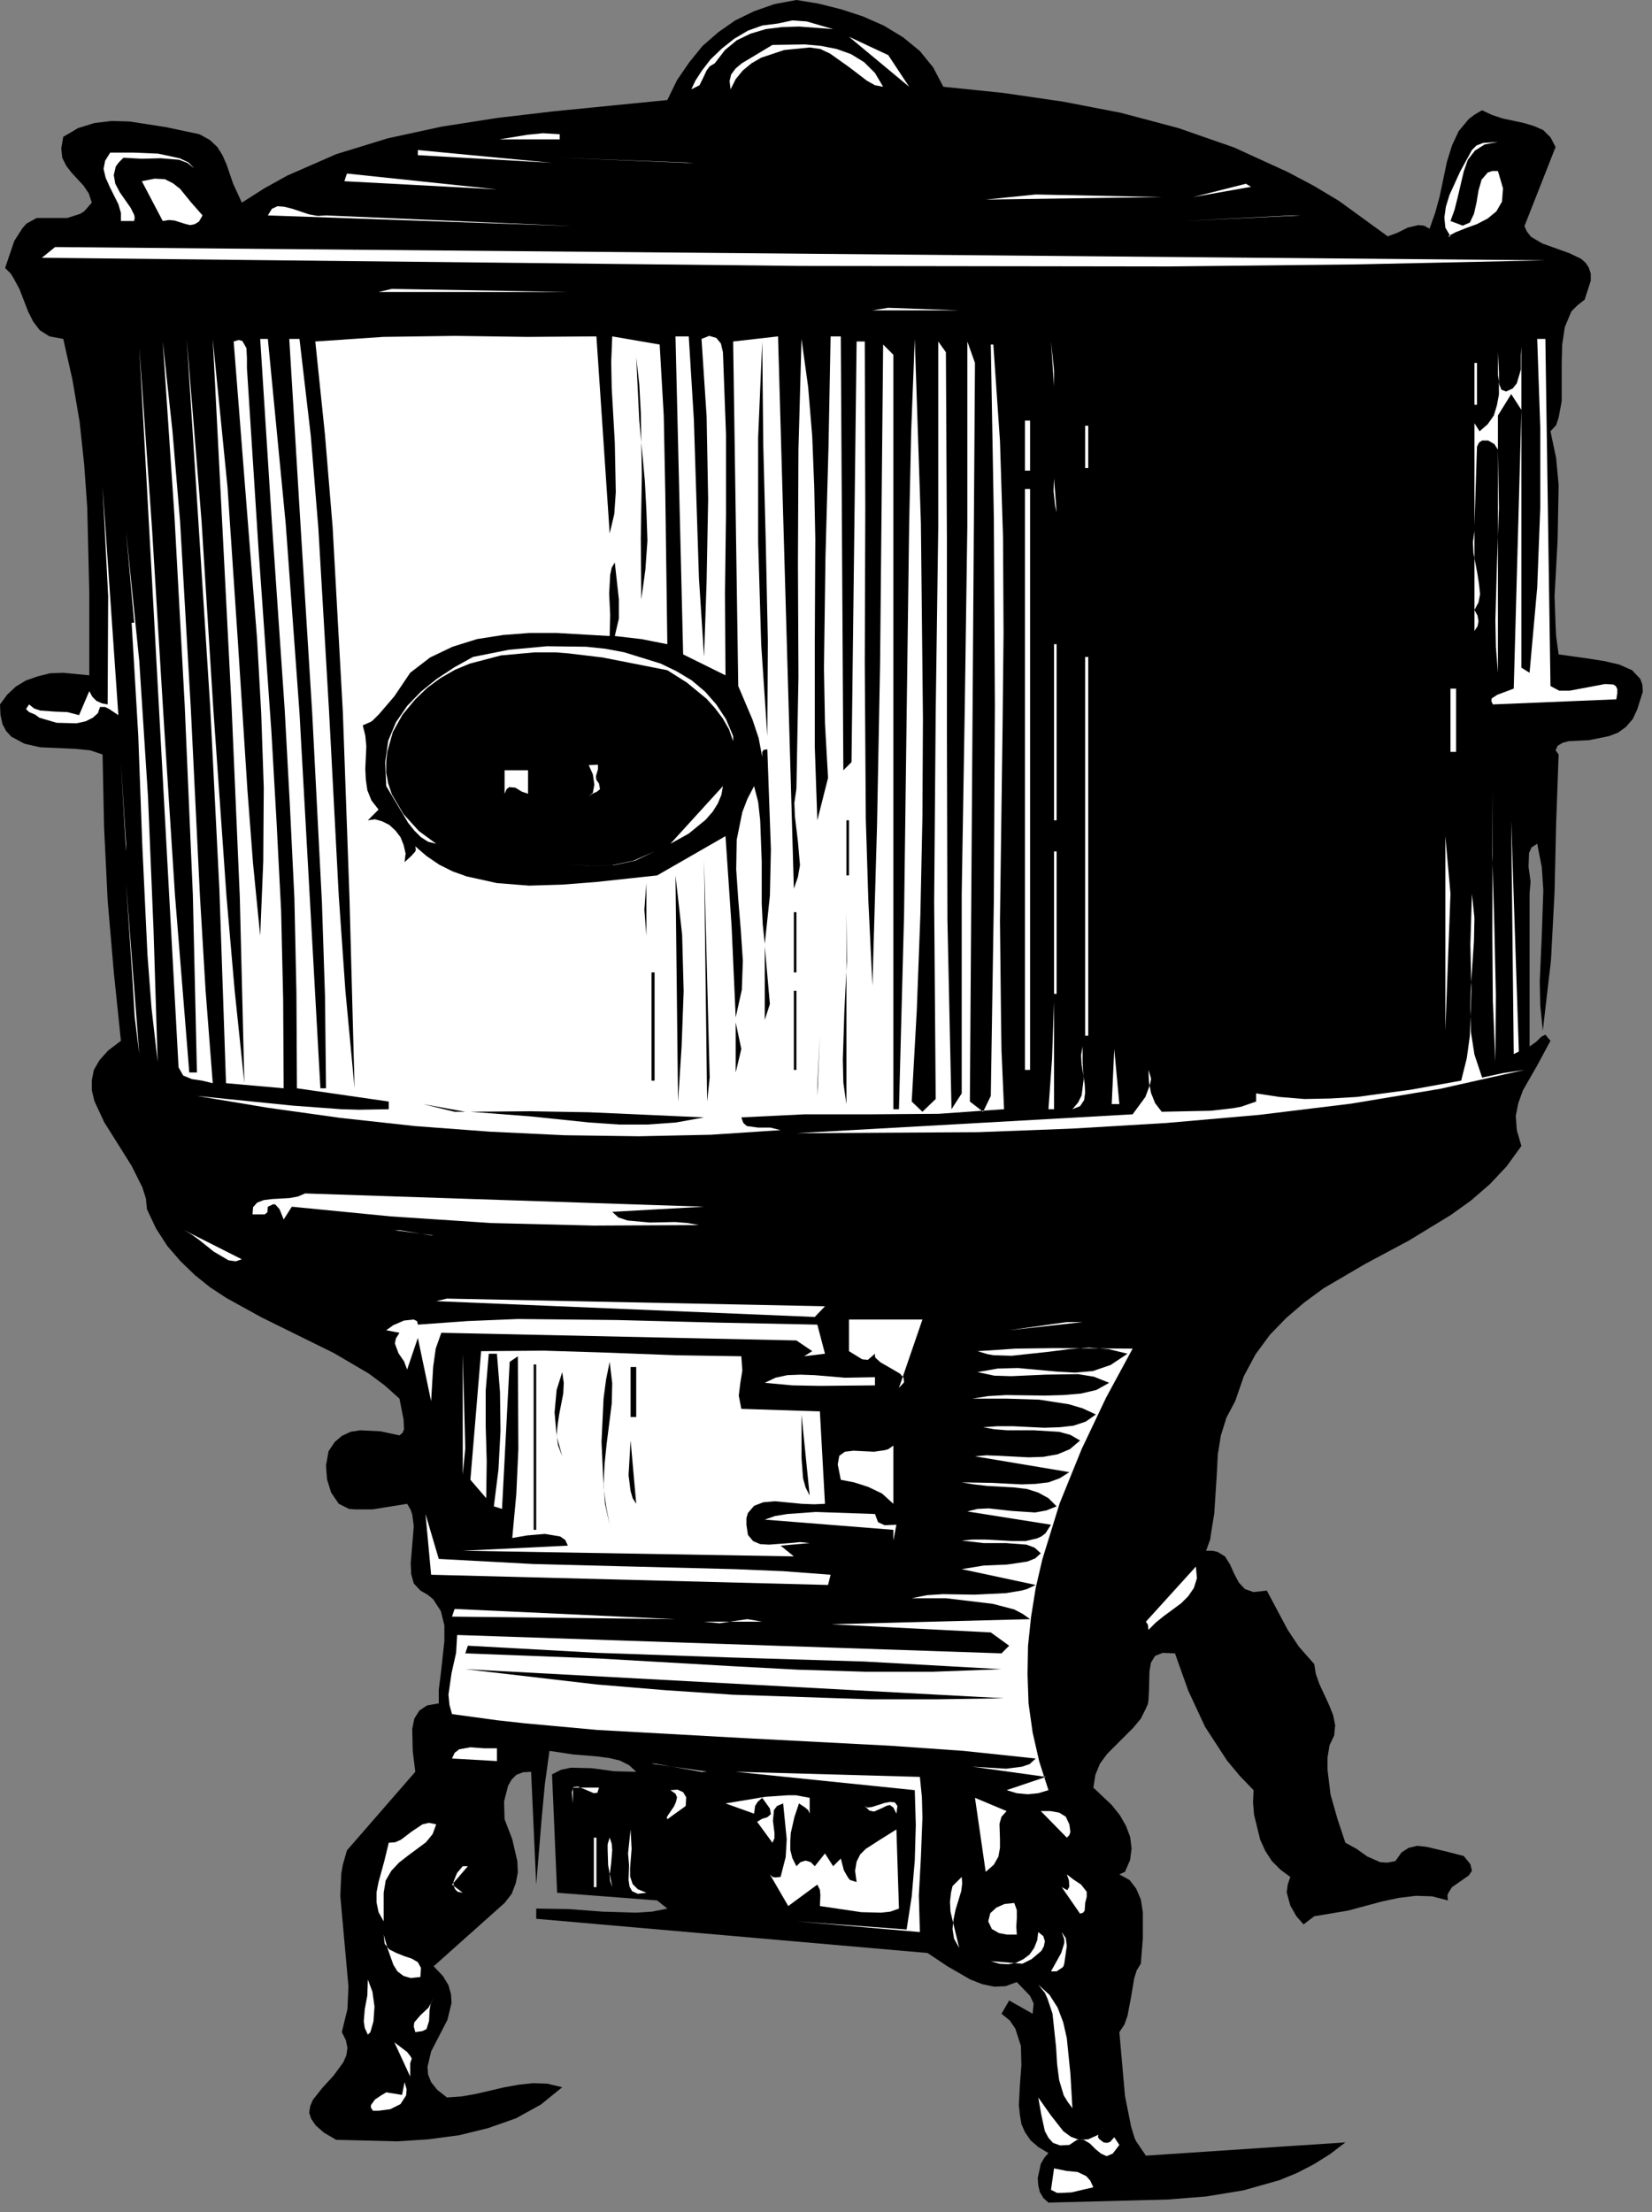 <?xml version="1.0" encoding="UTF-8" standalone="no"?>
<svg
   xmlns:dc="http://purl.org/dc/elements/1.1/"
   xmlns:cc="http://creativecommons.org/ns#"
   xmlns:rdf="http://www.w3.org/1999/02/22-rdf-syntax-ns#"
   xmlns:svg="http://www.w3.org/2000/svg"
   xmlns="http://www.w3.org/2000/svg"
   xmlns:sodipodi="http://sodipodi.sourceforge.net/DTD/sodipodi-0.dtd"
   xmlns:inkscape="http://www.inkscape.org/namespaces/inkscape"
   version="1.0"
   width="57.097mm"
   height="76.429mm"
   id="svg284"
   sodipodi:docname="CC002720.WMF">
  <rect width="100%" height="100%" fill="#808080" stroke="none"/>
  <sodipodi:namedview
     pagecolor="#ffffff"
     bordercolor="#666666"
     borderopacity="1"
     objecttolerance="10"
     gridtolerance="10"
     guidetolerance="10"
     inkscape:pageopacity="0"
     inkscape:pageshadow="2"
     inkscape:window-width="640"
     inkscape:window-height="480"
     id="namedview286" />
  <defs
     id="defs6">
    <clipPath
       clipPathUnits="userSpaceOnUse"
       id="clipWmfPath1">
      <path
         d="M 0,0 L 215.667,0 L 215.667,288.733 L 0,288.733 z"
         id="path2" />
    </clipPath>
    <pattern
       id="WMFhbasepattern"
       patternUnits="userSpaceOnUse"
       width="6"
       height="6"
       x="0"
       y="0" />
  </defs>
  <path
     style="fill:#000000;fill-rule:nonzero;fill-opacity:1;stroke:none;"
     clip-path="url(#clipWmfPath1)"
     d="  M 123.229,11.331   L 131.026,12.131   L 138.824,13.264   L 146.421,14.73   L 153.952,16.729   L 161.217,19.262   L 168.215,22.461   L 171.614,24.261   L 174.946,26.261   L 181.277,30.86   L 182.544,30.393   L 183.877,29.726   L 185.276,29.393   L 186.009,29.46   L 186.742,29.86   L 187.475,27.794   L 188.075,25.594   L 189.008,21.128   L 189.675,18.996   L 190.541,17.129   L 191.874,15.53   L 192.674,14.93   L 193.607,14.397   L 194.873,14.997   L 196.273,15.463   L 199.072,16.063   L 200.405,16.463   L 201.604,16.996   L 202.537,17.929   L 203.204,19.196   L 199.138,29.527   L 199.472,30.26   L 200.005,30.926   L 201.471,31.793   L 205.003,33.059   L 206.536,33.792   L 207.136,34.325   L 207.536,34.925   L 207.802,35.725   L 207.802,36.658   L 207.003,39.124   L 206.07,39.857   L 205.27,40.657   L 204.404,42.723   L 204.07,44.99   L 204.004,47.456   L 204.004,52.388   L 203.604,54.521   L 203.337,55.321   L 203.271,55.521   L 202.537,56.32   L 203.271,59.786   L 203.604,63.319   L 203.47,70.517   L 203.071,77.849   L 203.204,81.648   L 203.271,83.047   L 203.604,85.447   L 207.403,85.98   L 209.535,86.313   L 211.535,86.78   L 213.201,87.513   L 214.267,88.646   L 214.534,89.379   L 214.6,90.312   L 213.867,92.645   L 213.267,93.912   L 212.401,94.911   L 211.401,95.645   L 210.202,96.111   L 207.603,96.644   L 204.937,96.778   L 204.137,96.978   L 203.47,97.378   L 203.204,97.977   L 203.604,98.511   L 203.271,107.708   L 203.071,116.506   L 202.604,125.371   L 201.538,134.569   L 201.204,131.303   L 201.138,128.17   L 201.404,122.105   L 201.604,116.24   L 201.404,113.241   L 200.805,110.175   L 200.072,110.641   L 199.738,111.374   L 199.672,113.174   L 199.938,115.107   L 199.805,116.706   L 199.805,136.635   L 200.671,136.035   L 201.338,135.369   L 201.871,135.102   L 202.537,135.902   L 200.738,139.235   L 198.939,142.367   L 198.339,144.033   L 198.005,145.7   L 198.139,147.566   L 198.739,149.632   L 196.806,152.298   L 194.607,154.631   L 192.141,156.764   L 189.541,158.63   L 184.076,161.963   L 178.345,165.029   L 172.88,168.228   L 170.347,170.094   L 168.015,172.094   L 165.882,174.293   L 164.016,176.826   L 162.483,179.692   L 161.35,182.958   L 160.217,185.091   L 159.484,187.423   L 159.084,189.889   L 158.951,192.489   L 158.618,197.621   L 158.218,200.087   L 158.084,201.02   L 157.551,202.487   L 158.351,202.487   L 159.018,202.62   L 160.017,203.22   L 160.684,204.286   L 161.217,205.486   L 161.817,206.619   L 162.616,207.485   L 163.749,207.885   L 165.482,207.685   L 168.215,212.818   L 169.681,215.017   L 171.68,217.283   L 171.88,218.55   L 172.347,219.883   L 173.613,222.615   L 174.146,223.948   L 174.413,225.281   L 174.279,226.614   L 173.68,227.881   L 173.413,229.48   L 173.413,231.08   L 173.813,234.346   L 174.746,237.612   L 175.746,240.611   L 177.212,241.411   L 178.611,242.411   L 180.278,243.144   L 181.211,243.211   L 182.277,243.011   L 183.077,241.877   L 184.01,241.278   L 185.143,241.011   L 186.342,241.144   L 188.875,241.744   L 191.208,242.344   L 192.074,243.41   L 192.274,244.277   L 191.874,244.877   L 191.208,245.343   L 189.675,246.41   L 189.208,247.143   L 189.075,247.476   L 189.142,248.143   L 187.076,247.61   L 184.943,247.543   L 182.744,247.809   L 180.544,248.276   L 176.079,249.476   L 171.68,250.209   L 170.281,251.275   L 169.348,250.209   L 168.548,248.809   L 168.081,247.076   L 168.215,246.077   L 168.548,245.077   L 167.282,244.144   L 166.149,243.011   L 165.282,241.678   L 164.616,240.211   L 163.816,236.945   L 163.683,235.346   L 163.749,233.746   L 161.95,231.88   L 160.284,229.88   L 157.418,225.481   L 155.219,220.749   L 153.486,215.883   L 151.886,215.817   L 150.887,216.217   L 150.354,217.083   L 150.154,218.216   L 150.087,220.816   L 150.02,222.015   L 149.954,222.482   L 149.687,223.082   L 149.021,224.415   L 148.021,225.615   L 145.755,227.881   L 144.622,229.014   L 143.689,230.28   L 143.089,231.746   L 142.823,233.413   L 145.222,235.679   L 146.288,237.012   L 147.088,238.412   L 147.621,239.811   L 147.821,241.344   L 147.621,242.877   L 146.955,244.41   L 146.221,244.744   L 147.554,245.477   L 148.421,246.61   L 149.021,248.009   L 149.287,249.676   L 149.287,253.142   L 149.021,256.407   L 148.487,257.274   L 148.154,258.34   L 147.754,260.74   L 147.288,263.206   L 146.888,264.339   L 146.221,265.339   L 146.955,273.67   L 147.754,277.669   L 148.221,279.202   L 148.421,279.602   L 149.687,281.468   L 175.746,279.735   L 173.746,281.268   L 171.614,282.601   L 169.414,283.735   L 167.148,284.668   L 162.416,286.001   L 157.551,286.8   L 152.486,287.2   L 147.288,287.334   L 136.958,287.6   L 136.291,287   L 135.825,286.201   L 135.625,285.334   L 135.558,284.401   L 135.958,282.535   L 136.425,281.735   L 136.958,281.135   L 135.625,280.335   L 134.625,279.469   L 133.892,278.402   L 133.425,277.336   L 133.226,276.136   L 133.092,274.87   L 133.226,272.27   L 133.425,269.671   L 133.359,267.138   L 132.626,264.872   L 131.893,263.806   L 130.826,262.939   L 131.826,261.206   L 134.892,262.939   L 135.025,261.606   L 134.558,260.607   L 132.826,258.807   L 131.359,259.34   L 129.893,259.407   L 128.294,259.074   L 126.761,258.474   L 123.762,256.741   L 121.163,255.008   L 70.045,250.542   L 70.045,249.209   L 74.31,249.276   L 78.709,249.609   L 83.108,249.742   L 85.174,249.609   L 87.173,249.209   L 85.84,248.143   L 72.778,247.143   L 72.111,231.68   L 73.311,231.08   L 74.577,230.813   L 77.309,230.88   L 80.242,231.28   L 83.108,231.347   L 82.175,230.48   L 80.975,229.88   L 79.575,229.547   L 78.043,229.347   L 74.844,229.08   L 71.778,228.614   L 71.178,232.946   L 70.778,237.212   L 70.045,246.077   L 69.379,231.347   L 68.312,231.413   L 67.446,231.746   L 66.846,232.346   L 66.379,233.146   L 65.846,235.212   L 65.913,237.545   L 66.913,240.145   L 67.579,243.011   L 67.646,244.477   L 67.379,245.877   L 66.846,247.276   L 65.913,248.476   L 56.649,256.741   L 57.849,258.007   L 58.582,259.207   L 58.915,260.407   L 58.982,261.54   L 58.449,263.739   L 57.382,265.805   L 56.316,267.872   L 55.849,269.871   L 55.916,270.871   L 56.316,271.871   L 57.116,272.87   L 58.382,273.87   L 60.315,273.737   L 62.181,273.404   L 65.913,272.537   L 67.779,272.204   L 69.645,272.004   L 71.511,272.071   L 73.444,272.537   L 70.645,274.803   L 67.379,276.603   L 63.78,277.869   L 59.981,278.802   L 55.983,279.336   L 51.917,279.602   L 43.92,279.402   L 42.32,278.469   L 41.254,277.536   L 40.654,276.669   L 40.388,275.87   L 40.521,275.003   L 40.854,274.203   L 42.12,272.604   L 43.587,271.004   L 44.853,269.271   L 45.253,268.338   L 45.386,267.405   L 45.186,266.405   L 44.653,265.339   L 45.386,262.339   L 45.519,259.407   L 44.986,253.475   L 44.453,247.543   L 44.586,244.61   L 44.786,243.477   L 45.319,241.611   L 54.25,231.347   L 53.917,228.681   L 53.85,225.748   L 54.117,224.415   L 54.783,223.348   L 55.783,222.682   L 57.316,222.415   L 57.316,220.616   L 57.582,218.55   L 58.049,214.284   L 58.049,212.218   L 57.582,210.351   L 56.583,208.818   L 55.849,208.219   L 54.916,207.685   L 54.05,206.752   L 53.717,205.553   L 53.65,204.086   L 53.783,202.553   L 54.05,199.287   L 53.85,197.754   L 53.65,197.154   L 53.184,196.355   L 48.652,197.088   L 46.386,197.088   L 45.586,197.021   L 44.253,196.355   L 43.253,194.888   L 42.72,193.155   L 42.587,191.356   L 42.92,189.49   L 43.72,188.29   L 44.653,187.49   L 45.786,186.957   L 47.052,186.757   L 49.718,186.89   L 52.184,187.423   L 52.584,187.09   L 52.784,186.624   L 52.717,185.357   L 52.184,182.625   L 50.251,180.892   L 48.185,179.359   L 43.653,176.693   L 34.189,172.027   L 29.591,169.494   L 27.458,168.095   L 25.459,166.495   L 23.593,164.695   L 21.86,162.696   L 20.394,160.43   L 19.194,157.897   L 19.061,156.497   L 18.594,155.031   L 17.195,152.232   L 13.596,146.5   L 12.33,143.767   L 11.996,142.367   L 11.996,141.034   L 12.263,139.701   L 12.996,138.435   L 14.129,137.168   L 15.795,135.902   L 14.862,126.904   L 14.062,117.573   L 13.596,108.042   L 13.396,98.511   L 11.796,97.977   L 9.797,97.777   L 5.265,97.577   L 3.199,97.111   L 1.466,96.178   L 0.8,95.445   L 0.333,94.578   L 0.067,93.378   L 0,91.979   L 0.933,90.712   L 2.066,89.646   L 3.399,88.846   L 4.932,88.313   L 6.531,87.913   L 8.264,87.846   L 11.663,88.18   L 11.663,77.382   L 11.396,66.251   L 10.997,60.653   L 10.397,55.054   L 9.464,49.589   L 8.264,44.256   L 6.465,43.923   L 5.198,43.123   L 4.332,41.99   L 3.666,40.657   L 2.533,37.725   L 1.733,36.258   L 1.4,35.725   L 0.666,34.992   L 1.866,31.459   L 2.932,29.793   L 3.466,29.193   L 4.799,28.46   L 8.797,28.46   L 10.463,27.927   L 10.997,27.594   L 11.996,26.461   L 11.596,25.261   L 10.93,24.261   L 9.33,22.528   L 8.664,21.662   L 8.131,20.595   L 7.998,19.396   L 8.264,17.863   L 10.197,16.729   L 12.33,16.063   L 14.595,15.796   L 16.928,15.863   L 21.66,16.596   L 26.059,17.529   L 27.392,18.262   L 28.391,19.196   L 29.058,20.262   L 29.591,21.462   L 30.457,23.994   L 31.59,26.461   L 34.523,24.594   L 37.522,22.928   L 43.92,20.129   L 50.651,18.062   L 57.715,16.53   L 64.98,15.396   L 72.378,14.53   L 87.173,13.064   L 88.439,10.464   L 90.039,8.131   L 91.772,5.999   L 93.838,4.199   L 96.037,2.666   L 98.503,1.466   L 101.169,0.533   L 104.035,0   L 106.9,0.467   L 109.833,1.2   L 112.699,2.133   L 115.431,3.333   L 117.964,4.866   L 120.163,6.665   L 121.896,8.798   L 123.229,11.331  z "
     id="path8" />
  <path
     style="fill:#ffffff;fill-rule:nonzero;fill-opacity:1;stroke:none;"
     clip-path="url(#clipWmfPath1)"
     d="  M 108.833,3.799   L 104.368,3.466   L 102.168,3.533   L 100.036,3.799   L 98.036,4.399   L 96.237,5.265   L 94.704,6.532   L 93.371,8.265   L 92.705,8.665   L 92.305,9.198   L 91.838,10.198   L 91.372,11.131   L 90.305,11.664   L 90.839,10.531   L 91.705,9.198   L 92.838,7.732   L 94.304,6.332   L 95.904,5.065   L 97.703,3.999   L 99.569,3.333   L 101.635,3.066   L 103.501,2.666   L 105.367,2.799   L 108.833,3.799  z "
     id="path10" />
  <path
     style="fill:#ffffff;fill-rule:nonzero;fill-opacity:1;stroke:none;"
     clip-path="url(#clipWmfPath1)"
     d="  M 118.763,11.331   L 110.899,4.799   L 116.031,7.198   L 118.763,11.331  z "
     id="path12" />
  <path
     style="fill:#ffffff;fill-rule:nonzero;fill-opacity:1;stroke:none;"
     clip-path="url(#clipWmfPath1)"
     d="  M 115.364,11.331   L 114.298,11.131   L 113.232,10.531   L 110.966,8.798   L 108.433,6.998   L 107.167,6.399   L 105.767,6.199   L 102.435,6.532   L 99.436,7.532   L 98.17,8.265   L 97.037,9.198   L 96.104,10.331   L 95.437,11.664   L 95.304,10.598   L 95.504,9.731   L 96.104,8.931   L 96.903,8.265   L 98.903,7.065   L 100.902,5.865   L 105.168,5.799   L 107.3,5.999   L 109.3,6.399   L 111.166,7.065   L 112.898,8.131   L 114.298,9.531   L 115.364,11.331  z "
     id="path14" />
  <path
     style="fill:#ffffff;fill-rule:nonzero;fill-opacity:1;stroke:none;"
     clip-path="url(#clipWmfPath1)"
     d="  M 73.111,18.196   L 65.247,18.196   L 68.912,17.596   L 70.911,17.396   L 73.111,17.529   L 73.111,18.196  z "
     id="path16" />
  <path
     style="fill:#ffffff;fill-rule:nonzero;fill-opacity:1;stroke:none;"
     clip-path="url(#clipWmfPath1)"
     d="  M 77.576,18.529   L 83.108,18.529   L 77.576,18.529  z "
     id="path18" />
  <path
     style="fill:#ffffff;fill-rule:nonzero;fill-opacity:1;stroke:none;"
     clip-path="url(#clipWmfPath1)"
     d="  M 83.774,18.529   L 103.701,19.196   L 83.774,18.529  z "
     id="path20" />
  <path
     style="fill:#ffffff;fill-rule:nonzero;fill-opacity:1;stroke:none;"
     clip-path="url(#clipWmfPath1)"
     d="  M 195.673,18.529   L 193.94,18.862   L 192.674,19.662   L 191.741,20.862   L 191.208,22.395   L 190.408,25.794   L 190.008,27.394   L 189.475,28.86   L 191.074,29.46   L 192.007,29.06   L 192.541,27.927   L 192.874,26.461   L 193.14,24.861   L 193.54,23.461   L 194.34,22.528   L 194.94,22.328   L 195.673,22.328   L 196.339,24.594   L 196.206,26.327   L 195.473,27.594   L 194.34,28.527   L 192.94,29.26   L 191.474,29.793   L 190.141,30.326   L 189.142,30.86   L 189.475,30.86   L 188.808,29.726   L 188.675,28.393   L 188.875,26.994   L 189.341,25.461   L 190.741,22.395   L 192.274,19.595   L 192.874,18.996   L 193.74,18.662   L 195.673,18.529  z "
     id="path22" />
  <path
     style="fill:#ffffff;fill-rule:nonzero;fill-opacity:1;stroke:none;"
     clip-path="url(#clipWmfPath1)"
     d="  M 106.101,19.196   L 112.632,19.196   L 106.101,19.196  z "
     id="path24" />
  <path
     style="fill:#ffffff;fill-rule:nonzero;fill-opacity:1;stroke:none;"
     clip-path="url(#clipWmfPath1)"
     d="  M 54.583,20.262   L 54.583,19.595   L 72.111,21.262   L 54.583,20.262  z "
     id="path26" />
  <path
     style="fill:#ffffff;fill-rule:nonzero;fill-opacity:1;stroke:none;"
     clip-path="url(#clipWmfPath1)"
     d="  M 25.392,21.995   L 24.459,21.262   L 23.393,20.862   L 20.994,20.662   L 18.528,20.729   L 16.128,20.595   L 15.529,21.195   L 15.129,21.728   L 14.862,22.861   L 15.062,23.994   L 15.662,25.128   L 17.061,27.127   L 17.528,28.06   L 17.595,28.393   L 17.528,28.86   L 15.795,28.86   L 15.795,27.794   L 15.462,26.661   L 14.329,24.394   L 13.796,23.195   L 13.529,22.062   L 13.729,20.995   L 14.396,19.929   L 17.461,19.929   L 20.66,20.062   L 23.459,20.662   L 24.592,21.195   L 25.392,21.995  z "
     id="path28" />
  <path
     style="fill:#ffffff;fill-rule:nonzero;fill-opacity:1;stroke:none;"
     clip-path="url(#clipWmfPath1)"
     d="  M 90.639,21.262   L 73.111,20.595   L 89.572,21.262   L 90.639,21.262  z "
     id="path30" />
  <path
     style="fill:#ffffff;fill-rule:nonzero;fill-opacity:1;stroke:none;"
     clip-path="url(#clipWmfPath1)"
     d="  M 92.371,21.262   L 124.961,21.595   L 92.371,21.262  z "
     id="path32" />
  <path
     style="fill:#ffffff;fill-rule:nonzero;fill-opacity:1;stroke:none;"
     clip-path="url(#clipWmfPath1)"
     d="  M 134.892,21.595   L 140.09,21.595   L 134.892,21.595  z "
     id="path34" />
  <path
     style="fill:#ffffff;fill-rule:nonzero;fill-opacity:1;stroke:none;"
     clip-path="url(#clipWmfPath1)"
     d="  M 145.222,21.595   L 150.354,21.595   L 145.222,21.595  z "
     id="path36" />
  <path
     style="fill:#ffffff;fill-rule:nonzero;fill-opacity:1;stroke:none;"
     clip-path="url(#clipWmfPath1)"
     d="  M 44.986,23.661   L 45.319,22.661   L 64.913,24.728   L 44.986,23.661  z "
     id="path38" />
  <path
     style="fill:#ffffff;fill-rule:nonzero;fill-opacity:1;stroke:none;"
     clip-path="url(#clipWmfPath1)"
     d="  M 26.458,28.127   L 25.992,28.927   L 25.459,29.26   L 24.859,29.393   L 24.259,29.26   L 22.793,28.793   L 22.06,28.727   L 21.26,28.86   L 18.528,23.661   L 20.194,23.328   L 21.527,23.395   L 22.593,23.928   L 23.526,24.661   L 24.992,26.461   L 26.458,28.127  z "
     id="path40" />
  <path
     style="fill:#ffffff;fill-rule:nonzero;fill-opacity:1;stroke:none;"
     clip-path="url(#clipWmfPath1)"
     d="  M 155.885,25.727   L 162.75,23.994   L 163.416,24.394   L 155.885,25.727  z "
     id="path42" />
  <path
     style="fill:#ffffff;fill-rule:nonzero;fill-opacity:1;stroke:none;"
     clip-path="url(#clipWmfPath1)"
     d="  M 65.58,24.728   L 123.229,26.061   L 65.58,24.728  z "
     id="path44" />
  <path
     style="fill:#ffffff;fill-rule:nonzero;fill-opacity:1;stroke:none;"
     clip-path="url(#clipWmfPath1)"
     d="  M 128.76,26.061   L 135.292,25.394   L 151.753,25.727   L 128.76,26.061  z "
     id="path46" />
  <path
     style="fill:#ffffff;fill-rule:nonzero;fill-opacity:1;stroke:none;"
     clip-path="url(#clipWmfPath1)"
     d="  M 74.844,29.527   L 34.989,28.127   L 35.522,27.26   L 36.255,26.927   L 37.122,26.994   L 38.188,27.26   L 40.388,27.994   L 41.521,28.193   L 42.587,28.127   L 74.844,29.527  z "
     id="path48" />
  <path
     style="fill:#ffffff;fill-rule:nonzero;fill-opacity:1;stroke:none;"
     clip-path="url(#clipWmfPath1)"
     d="  M 154.486,28.86   L 168.881,28.127   L 169.947,28.127   L 154.486,28.86  z "
     id="path50" />
  <path
     style="fill:#ffffff;fill-rule:nonzero;fill-opacity:1;stroke:none;"
     clip-path="url(#clipWmfPath1)"
     d="  M 75.51,29.527   L 99.569,29.86   L 75.51,29.527  z "
     id="path52" />
  <path
     style="fill:#ffffff;fill-rule:nonzero;fill-opacity:1;stroke:none;"
     clip-path="url(#clipWmfPath1)"
     d="  M 114.298,29.527   L 144.889,29.527   L 114.298,29.527  z "
     id="path54" />
  <path
     style="fill:#ffffff;fill-rule:nonzero;fill-opacity:1;stroke:none;"
     clip-path="url(#clipWmfPath1)"
     d="  M 201.871,33.992   L 177.145,34.525   L 152.753,34.792   L 104.501,34.725   L 5.465,33.659   L 7.198,32.259   L 201.871,33.992  z "
     id="path56" />
  <path
     style="fill:#ffffff;fill-rule:nonzero;fill-opacity:1;stroke:none;"
     clip-path="url(#clipWmfPath1)"
     d="  M 49.451,38.125   L 51.184,37.725   L 74.177,38.125   L 49.451,38.125  z "
     id="path58" />
  <path
     style="fill:#ffffff;fill-rule:nonzero;fill-opacity:1;stroke:none;"
     clip-path="url(#clipWmfPath1)"
     d="  M 100.902,38.458   L 106.434,38.458   L 100.902,38.458  z "
     id="path60" />
  <path
     style="fill:#ffffff;fill-rule:nonzero;fill-opacity:1;stroke:none;"
     clip-path="url(#clipWmfPath1)"
     d="  M 116.031,38.458   L 136.958,38.458   L 116.031,38.458  z "
     id="path62" />
  <path
     style="fill:#ffffff;fill-rule:nonzero;fill-opacity:1;stroke:none;"
     clip-path="url(#clipWmfPath1)"
     d="  M 113.965,40.524   L 116.031,40.191   L 125.295,40.524   L 113.965,40.524  z "
     id="path64" />
  <path
     style="fill:#ffffff;fill-rule:nonzero;fill-opacity:1;stroke:none;"
     clip-path="url(#clipWmfPath1)"
     d="  M 94.437,40.524   L 100.569,40.524   L 94.437,40.524  z "
     id="path66" />
  <path
     style="fill:#ffffff;fill-rule:nonzero;fill-opacity:1;stroke:none;"
     clip-path="url(#clipWmfPath1)"
     d="  M 79.642,69.651   L 80.242,67.118   L 80.442,64.252   L 80.309,57.72   L 79.909,50.722   L 79.842,47.256   L 79.975,43.923   L 86.173,44.99   L 86.707,54.321   L 86.906,64.385   L 87.173,84.114   L 83.774,83.447   L 80.309,83.047   L 80.842,80.781   L 80.842,78.249   L 80.309,73.45   L 79.909,74.116   L 79.709,75.049   L 79.575,77.515   L 79.709,80.315   L 79.642,83.047   L 72.711,82.648   L 69.179,82.648   L 65.713,82.914   L 62.314,83.447   L 59.115,84.447   L 56.183,85.847   L 53.583,87.846   L 51.517,90.912   L 49.518,93.245   L 48.718,94.045   L 48.452,94.245   L 47.385,94.711   L 47.719,96.044   L 47.852,97.444   L 47.719,100.377   L 47.785,101.777   L 47.985,103.176   L 48.518,104.509   L 49.451,105.709   L 48.052,107.109   L 48.985,106.975   L 49.918,107.242   L 50.851,107.708   L 51.651,108.442   L 52.317,109.308   L 52.717,110.308   L 52.984,111.441   L 52.85,112.574   L 53.783,111.708   L 54.25,111.174   L 54.317,110.974   L 54.25,110.508   L 55.716,111.774   L 57.382,112.907   L 59.115,113.774   L 60.981,114.44   L 64.913,115.307   L 69.112,115.64   L 73.444,115.507   L 77.776,115.173   L 85.84,114.307   L 94.771,109.175   L 95.57,120.972   L 96.104,132.836   L 96.903,129.237   L 97.037,125.438   L 96.77,121.439   L 96.437,117.44   L 96.17,113.507   L 96.237,109.641   L 96.97,106.042   L 97.636,104.309   L 98.503,102.643   L 99.036,104.709   L 99.303,107.109   L 99.503,112.441   L 99.503,117.973   L 99.636,120.705   L 99.902,123.238   L 100.569,116.973   L 100.702,110.908   L 100.236,97.844   L 99.769,97.911   L 99.569,98.177   L 99.569,98.844   L 99.103,96.378   L 98.303,93.978   L 96.437,89.579   L 95.77,44.59   L 101.635,43.923   L 103.701,116.04   L 104.234,114.507   L 104.501,112.974   L 104.234,109.908   L 103.835,106.575   L 103.768,104.842   L 104.035,102.976   L 104.301,88.38   L 104.234,73.516   L 104.301,58.72   L 104.701,44.256   L 105.567,50.522   L 106.101,56.987   L 106.367,63.652   L 106.5,70.384   L 106.434,83.981   L 106.434,97.511   L 106.767,107.109   L 108.167,101.577   L 107.767,94.445   L 107.633,87.247   L 107.833,72.65   L 108.233,58.12   L 108.5,43.923   L 109.833,43.923   L 110.166,100.577   L 111.232,99.51   L 111.899,44.59   L 112.965,44.59   L 113.032,66.185   L 112.965,86.58   L 113.098,106.909   L 113.432,117.573   L 113.965,128.704   L 114.565,107.842   L 114.964,86.713   L 115.364,44.99   L 116.697,46.323   L 116.697,144.833   L 117.43,144.833   L 118.097,119.506   L 118.43,93.778   L 118.763,68.451   L 119.03,56.187   L 119.496,44.256   L 120.296,68.318   L 120.563,93.778   L 120.496,106.642   L 120.23,119.372   L 119.763,131.836   L 119.097,143.833   L 120.496,145.166   L 122.229,143.5   L 122.029,117.706   L 122.229,93.045   L 122.562,68.851   L 122.562,44.59   L 123.562,45.989   L 123.695,70.717   L 123.695,95.445   L 123.762,120.106   L 124.295,144.833   L 125.628,142.767   L 125.628,116.706   L 126.028,92.379   L 126.361,68.717   L 126.361,44.59   L 127.361,47.389   L 126.694,143.833   L 128.427,145.166   L 129.427,143.1   L 129.827,117.506   L 129.96,92.112   L 129.827,67.718   L 129.427,44.99   L 129.76,44.99   L 130.626,57.587   L 131.026,70.184   L 131.093,82.781   L 130.96,95.311   L 130.626,120.239   L 130.76,132.569   L 130.826,137.168   L 131.159,144.833   L 122.629,145.433   L 113.831,145.5   L 105.101,145.5   L 96.837,145.9   L 97.103,146.633   L 97.57,147.033   L 99.036,147.233   L 100.636,147.233   L 101.968,147.566   L 92.838,148.166   L 83.441,148.366   L 73.777,148.232   L 63.98,147.766   L 54.183,147.033   L 44.453,145.966   L 34.923,144.633   L 25.725,143.1   L 38.255,144.367   L 44.586,144.833   L 46.919,144.9   L 50.784,144.833   L 50.784,143.833   L 38.788,142.101   L 38.721,129.637   L 38.455,117.24   L 37.855,104.909   L 37.189,92.645   L 35.522,68.318   L 33.989,44.256   L 34.989,44.256   L 37.322,68.384   L 39.121,93.045   L 41.854,142.101   L 42.587,142.101   L 42.454,130.037   L 42.054,117.839   L 40.787,93.178   L 39.255,68.518   L 37.788,44.256   L 39.121,44.256   L 40.587,56.787   L 41.587,68.984   L 42.987,92.912   L 44.253,116.973   L 45.119,129.37   L 46.319,142.101   L 45.653,117.24   L 44.786,92.979   L 43.453,68.851   L 42.454,56.787   L 41.187,44.59   L 50.051,43.99   L 59.448,43.857   L 68.845,43.99   L 77.909,43.923   L 79.642,69.651  z "
     id="path68" />
  <path
     style="fill:#ffffff;fill-rule:nonzero;fill-opacity:1;stroke:none;"
     clip-path="url(#clipWmfPath1)"
     d="  M 89.972,43.923   L 90.639,54.787   L 90.972,65.252   L 91.305,75.516   L 91.972,85.78   L 92.305,75.849   L 92.505,65.185   L 92.305,54.387   L 91.638,44.256   L 92.638,43.857   L 93.571,44.123   L 94.171,44.856   L 94.437,45.989   L 94.837,56.72   L 94.837,67.118   L 94.704,77.449   L 94.771,88.18   L 89.239,85.447   L 88.239,43.923   L 89.972,43.923  z "
     id="path70" />
  <path
     style="fill:#ffffff;fill-rule:nonzero;fill-opacity:1;stroke:none;"
     clip-path="url(#clipWmfPath1)"
     d="  M 31.923,141.434   L 31.324,117.106   L 30.257,92.379   L 27.791,44.256   L 29.724,63.652   L 31.057,83.514   L 32.323,103.176   L 33.056,112.774   L 33.989,122.172   L 34.389,112.507   L 34.456,102.843   L 34.123,93.178   L 33.59,83.514   L 32.057,64.119   L 30.524,44.59   L 31.19,44.39   L 31.657,44.523   L 32.19,45.456   L 32.257,46.789   L 32.257,48.056   L 33.79,71.983   L 35.456,95.578   L 36.122,107.242   L 36.722,118.906   L 36.989,130.503   L 37.055,142.101   L 29.524,141.434   L 28.658,116.107   L 27.458,92.312   L 24.392,44.256   L 26.325,67.984   L 27.858,92.445   L 29.591,117.106   L 30.657,129.37   L 31.923,141.434  z "
     id="path72" />
  <path
     style="fill:#ffffff;fill-rule:nonzero;fill-opacity:1;stroke:none;"
     clip-path="url(#clipWmfPath1)"
     d="  M 202.537,89.579   L 203.67,90.179   L 205.07,90.179   L 208.269,89.579   L 209.669,89.313   L 210.735,89.379   L 211.068,89.579   L 211.268,89.979   L 211.268,90.512   L 211.135,91.312   L 195.006,91.979   L 194.806,91.512   L 194.873,91.179   L 195.606,90.712   L 197.739,89.913   L 198.739,53.521   L 197.406,51.455   L 195.673,54.254   L 195.673,87.846   L 195.406,84.447   L 195.34,80.981   L 195.54,73.783   L 195.806,66.318   L 195.673,58.72   L 195.206,57.987   L 194.407,57.52   L 193.607,57.52   L 193.207,57.787   L 192.94,58.32   L 192.607,68.651   L 192.607,55.254   L 193.274,56.32   L 194.34,55.387   L 195.14,54.254   L 195.54,52.921   L 195.806,51.521   L 195.806,48.589   L 195.673,45.989   L 195.673,48.989   L 195.873,50.255   L 196.073,50.722   L 196.073,50.855   L 196.739,51.122   L 197.606,50.722   L 198.139,50.055   L 198.672,48.256   L 198.672,46.389   L 198.739,45.323   L 198.739,87.18   L 199.805,87.846   L 200.805,76.716   L 201.204,66.318   L 201.204,55.787   L 200.805,44.256   L 201.871,44.256   L 202.537,89.579  z "
     id="path74" />
  <path
     style="fill:#ffffff;fill-rule:nonzero;fill-opacity:1;stroke:none;"
     clip-path="url(#clipWmfPath1)"
     d="  M 27.791,141.434   L 26.392,141.101   L 25.059,140.901   L 23.926,140.434   L 23.326,139.368   L 18.194,45.323   L 19.861,69.051   L 21.327,93.045   L 22.86,116.906   L 24.726,140.034   L 25.725,140.034   L 25.192,116.84   L 24.126,92.045   L 22.793,67.451   L 21.26,44.59   L 22.526,56.254   L 23.526,68.118   L 24.926,92.512   L 26.125,117.106   L 26.858,129.37   L 27.791,141.434  z "
     id="path76" />
  <path
     style="fill:#000000;fill-rule:nonzero;fill-opacity:1;stroke:none;"
     clip-path="url(#clipWmfPath1)"
     d="  M 100.236,96.111   L 99.436,84.181   L 99.036,70.784   L 99.036,57.12   L 99.569,44.59   L 99.703,57.987   L 100.036,70.984   L 100.302,83.647   L 100.236,96.111  z "
     id="path78" />
  <path
     style="fill:#ffffff;fill-rule:nonzero;fill-opacity:1;stroke:none;"
     clip-path="url(#clipWmfPath1)"
     d="  M 133.559,44.59   L 133.892,53.188   L 133.559,44.59  z "
     id="path80" />
  <path
     style="fill:#ffffff;fill-rule:nonzero;fill-opacity:1;stroke:none;"
     clip-path="url(#clipWmfPath1)"
     d="  M 137.691,50.455   L 137.291,44.59   L 137.691,48.389   L 137.691,50.455  z "
     id="path82" />
  <path
     style="fill:#000000;fill-rule:nonzero;fill-opacity:1;stroke:none;"
     clip-path="url(#clipWmfPath1)"
     d="  M 83.774,78.249   L 83.707,70.25   L 83.841,61.986   L 83.707,53.921   L 83.508,50.188   L 83.108,46.656   L 83.508,54.921   L 84.241,62.852   L 84.441,66.718   L 84.574,70.584   L 84.307,74.383   L 83.774,78.249  z "
     id="path84" />
  <path
     style="fill:#ffffff;fill-rule:nonzero;fill-opacity:1;stroke:none;"
     clip-path="url(#clipWmfPath1)"
     d="  M 15.462,47.389   L 17.195,68.651   L 15.462,47.389  z "
     id="path86" />
  <path
     style="fill:#ffffff;fill-rule:nonzero;fill-opacity:1;stroke:none;"
     clip-path="url(#clipWmfPath1)"
     d="  M 192.607,47.389   L 192.94,47.389   L 192.94,52.854   L 192.607,52.854   L 192.607,47.389  z "
     id="path88" />
  <path
     style="fill:#ffffff;fill-rule:nonzero;fill-opacity:1;stroke:none;"
     clip-path="url(#clipWmfPath1)"
     d="  M 133.892,54.921   L 134.558,54.921   L 134.558,61.452   L 133.892,61.452   L 133.892,54.921  z "
     id="path90" />
  <path
     style="fill:#ffffff;fill-rule:nonzero;fill-opacity:1;stroke:none;"
     clip-path="url(#clipWmfPath1)"
     d="  M 141.756,55.587   L 142.156,55.587   L 142.156,61.119   L 141.756,61.119   L 141.756,55.587  z "
     id="path92" />
  <path
     style="fill:#ffffff;fill-rule:nonzero;fill-opacity:1;stroke:none;"
     clip-path="url(#clipWmfPath1)"
     d="  M 138.024,66.918   L 137.824,65.985   L 137.624,64.119   L 137.691,62.452   L 138.024,66.918  z "
     id="path94" />
  <path
     style="fill:#ffffff;fill-rule:nonzero;fill-opacity:1;stroke:none;"
     clip-path="url(#clipWmfPath1)"
     d="  M 15.462,93.378   L 14.262,92.579   L 13.729,92.312   L 13.063,92.312   L 12.796,93.112   L 12.13,93.712   L 11.197,94.178   L 9.997,94.445   L 7.398,94.378   L 5.132,93.712   L 4.599,93.312   L 3.799,92.979   L 3.399,92.579   L 3.799,91.979   L 4.465,92.512   L 5.265,92.779   L 7.064,92.912   L 8.797,92.979   L 10.33,93.378   L 11.663,90.246   L 12.063,90.979   L 12.596,91.512   L 13.329,91.845   L 14.062,91.979   L 14.129,77.849   L 13.396,63.519   L 15.462,93.378  z "
     id="path96" />
  <path
     style="fill:#ffffff;fill-rule:nonzero;fill-opacity:1;stroke:none;"
     clip-path="url(#clipWmfPath1)"
     d="  M 133.892,63.852   L 134.558,63.852   L 134.558,139.701   L 133.892,139.701   L 133.892,63.852  z "
     id="path98" />
  <path
     style="fill:#ffffff;fill-rule:nonzero;fill-opacity:1;stroke:none;"
     clip-path="url(#clipWmfPath1)"
     d="  M 20.594,138.635   L 19.794,131.636   L 19.261,124.638   L 18.594,110.508   L 18.061,96.044   L 17.195,81.315   L 17.528,81.315   L 16.462,69.317   L 18.194,86.313   L 19.327,103.909   L 20.06,121.505   L 20.594,138.635  z "
     id="path100" />
  <path
     style="fill:#ffffff;fill-rule:nonzero;fill-opacity:1;stroke:none;"
     clip-path="url(#clipWmfPath1)"
     d="  M 192.607,79.648   L 193.007,80.381   L 193.14,81.115   L 193.007,81.781   L 192.607,82.381   L 192.607,69.317   L 192.407,70.784   L 192.474,72.183   L 193.007,74.983   L 193.207,76.316   L 193.34,77.582   L 193.14,78.649   L 192.607,79.648  z "
     id="path102" />
  <path
     style="fill:#ffffff;fill-rule:nonzero;fill-opacity:1;stroke:none;"
     clip-path="url(#clipWmfPath1)"
     d="  M 95.77,96.111   L 95.77,96.778   L 95.237,95.245   L 94.437,93.845   L 93.438,92.512   L 92.305,91.246   L 89.706,89.113   L 87.173,87.513   L 78.709,85.847   L 74.244,85.314   L 72.578,85.18   L 69.845,85.18   L 65.446,85.58   L 61.381,86.647   L 59.448,87.446   L 57.582,88.513   L 55.849,89.779   L 54.25,91.312   L 52.584,93.312   L 51.317,95.578   L 50.584,98.177   L 50.451,99.51   L 50.451,100.91   L 50.718,102.31   L 51.184,103.709   L 52.717,106.309   L 54.716,108.508   L 56.982,110.175   L 55.916,109.908   L 54.983,109.308   L 54.117,108.442   L 53.317,107.442   L 50.451,102.643   L 50.318,99.51   L 50.718,96.711   L 51.717,94.312   L 53.184,92.179   L 54.983,90.312   L 57.049,88.646   L 59.382,87.113   L 61.781,85.78   L 66.446,84.847   L 71.445,84.381   L 76.576,84.447   L 79.109,84.714   L 81.575,85.18   L 86.307,86.647   L 88.373,87.646   L 90.372,88.846   L 92.105,90.312   L 93.571,91.979   L 94.837,93.912   L 95.77,96.111  z "
     id="path104" />
  <path
     style="fill:#ffffff;fill-rule:nonzero;fill-opacity:1;stroke:none;"
     clip-path="url(#clipWmfPath1)"
     d="  M 137.691,84.114   L 138.024,84.114   L 138.024,107.109   L 137.691,107.109   L 137.691,84.114  z "
     id="path106" />
  <path
     style="fill:#ffffff;fill-rule:nonzero;fill-opacity:1;stroke:none;"
     clip-path="url(#clipWmfPath1)"
     d="  M 141.756,85.78   L 142.156,85.78   L 142.156,135.235   L 141.756,135.235   L 141.756,85.78  z "
     id="path108" />
  <path
     style="fill:#ffffff;fill-rule:nonzero;fill-opacity:1;stroke:none;"
     clip-path="url(#clipWmfPath1)"
     d="  M 189.475,89.913   L 190.208,89.913   L 190.208,98.177   L 189.475,98.177   L 189.475,89.913  z "
     id="path110" />
  <path
     style="fill:#ffffff;fill-rule:nonzero;fill-opacity:1;stroke:none;"
     clip-path="url(#clipWmfPath1)"
     d="  M 16.462,111.174   L 15.795,99.51   L 16.462,110.175   L 16.462,111.174  z "
     id="path112" />
  <path
     style="fill:#ffffff;fill-rule:nonzero;fill-opacity:1;stroke:none;"
     clip-path="url(#clipWmfPath1)"
     d="  M 78.242,102.31   L 78.376,103.043   L 77.976,103.376   L 77.376,103.643   L 76.91,103.976   L 77.443,103.509   L 77.643,102.443   L 77.443,101.11   L 76.91,99.91   L 78.109,99.844   L 78.109,100.443   L 77.843,101.377   L 77.909,101.843   L 78.242,102.31  z "
     id="path114" />
  <path
     style="fill:#ffffff;fill-rule:nonzero;fill-opacity:1;stroke:none;"
     clip-path="url(#clipWmfPath1)"
     d="  M 68.979,103.643   L 68.179,103.376   L 67.313,102.843   L 66.513,102.776   L 66.18,103.043   L 65.913,103.643   L 65.913,100.577   L 68.979,100.577   L 68.979,103.643  z "
     id="path116" />
  <path
     style="fill:#ffffff;fill-rule:nonzero;fill-opacity:1;stroke:none;"
     clip-path="url(#clipWmfPath1)"
     d="  M 87.573,110.175   L 94.437,102.643   L 94.238,103.776   L 93.771,104.909   L 93.105,105.976   L 92.172,107.042   L 89.972,108.842   L 87.573,110.175  z "
     id="path118" />
  <path
     style="fill:#ffffff;fill-rule:nonzero;fill-opacity:1;stroke:none;"
     clip-path="url(#clipWmfPath1)"
     d="  M 195.34,138.635   L 195.006,130.637   L 194.94,121.972   L 195.006,102.976   L 194.94,111.641   L 195.206,120.839   L 195.406,129.97   L 195.34,138.635  z "
     id="path120" />
  <path
     style="fill:#000000;fill-rule:nonzero;fill-opacity:1;stroke:none;"
     clip-path="url(#clipWmfPath1)"
     d="  M 110.566,107.109   L 110.899,107.109   L 110.899,114.307   L 110.566,114.307   L 110.566,107.109  z "
     id="path122" />
  <path
     style="fill:#ffffff;fill-rule:nonzero;fill-opacity:1;stroke:none;"
     clip-path="url(#clipWmfPath1)"
     d="  M 197.739,137.635   L 197.406,107.109   L 198.405,137.302   L 197.739,137.635  z "
     id="path124" />
  <path
     style="fill:#ffffff;fill-rule:nonzero;fill-opacity:1;stroke:none;"
     clip-path="url(#clipWmfPath1)"
     d="  M 188.808,134.569   L 188.808,109.175   L 189.475,116.706   L 188.808,134.569  z "
     id="path126" />
  <path
     style="fill:#ffffff;fill-rule:nonzero;fill-opacity:1;stroke:none;"
     clip-path="url(#clipWmfPath1)"
     d="  M 85.507,111.174   L 82.774,112.374   L 79.975,112.974   L 77.043,113.041   L 74.177,112.907   L 77.243,113.041   L 80.175,112.974   L 82.974,112.374   L 85.507,111.174  z "
     id="path128" />
  <path
     style="fill:#ffffff;fill-rule:nonzero;fill-opacity:1;stroke:none;"
     clip-path="url(#clipWmfPath1)"
     d="  M 137.691,111.174   L 138.024,111.174   L 138.024,129.77   L 137.691,129.77   L 137.691,111.174  z "
     id="path130" />
  <path
     style="fill:#000000;fill-rule:nonzero;fill-opacity:1;stroke:none;"
     clip-path="url(#clipWmfPath1)"
     d="  M 92.371,143.833   L 91.972,112.241   L 92.705,140.701   L 92.371,143.833  z "
     id="path132" />
  <path
     style="fill:#000000;fill-rule:nonzero;fill-opacity:1;stroke:none;"
     clip-path="url(#clipWmfPath1)"
     d="  M 88.573,143.833   L 88.239,114.307   L 89.106,122.038   L 89.306,129.437   L 89.039,136.635   L 88.573,143.833  z "
     id="path134" />
  <path
     style="fill:#ffffff;fill-rule:nonzero;fill-opacity:1;stroke:none;"
     clip-path="url(#clipWmfPath1)"
     d="  M 18.194,137.635   L 17.595,132.769   L 17.261,127.104   L 16.462,115.307   L 18.194,137.635  z "
     id="path136" />
  <path
     style="fill:#000000;fill-rule:nonzero;fill-opacity:1;stroke:none;"
     clip-path="url(#clipWmfPath1)"
     d="  M 84.441,122.172   L 84.174,118.773   L 84.441,115.307   L 84.441,122.172  z "
     id="path138" />
  <path
     style="fill:#ffffff;fill-rule:nonzero;fill-opacity:1;stroke:none;"
     clip-path="url(#clipWmfPath1)"
     d="  M 193.607,140.701   L 196.406,140.101   L 199.138,139.701   L 188.142,142.167   L 176.545,144.1   L 164.549,145.566   L 152.353,146.633   L 140.023,147.366   L 127.761,147.833   L 104.035,147.966   L 147.954,145.5   L 149.62,143.234   L 150.22,141.634   L 150.354,140.967   L 150.354,140.768   L 150.02,139.701   L 150.087,141.234   L 150.354,142.7   L 150.887,144.033   L 151.753,145.166   L 158.151,145.033   L 161.084,144.7   L 162.15,144.5   L 164.083,143.833   L 164.083,142.767   L 167.148,143.234   L 170.414,143.5   L 173.746,143.434   L 177.212,143.234   L 184.21,142.3   L 190.874,141.101   L 191.607,138.168   L 192.007,135.235   L 192.207,129.437   L 192.074,123.305   L 192.274,116.706   L 192.607,119.839   L 192.541,122.905   L 192.141,128.837   L 192.074,131.77   L 192.141,134.702   L 192.607,137.702   L 193.607,140.701  z "
     id="path140" />
  <path
     style="fill:#000000;fill-rule:nonzero;fill-opacity:1;stroke:none;"
     clip-path="url(#clipWmfPath1)"
     d="  M 103.701,119.106   L 104.035,119.106   L 104.035,126.971   L 103.701,126.971   L 103.701,119.106  z "
     id="path142" />
  <path
     style="fill:#000000;fill-rule:nonzero;fill-opacity:1;stroke:none;"
     clip-path="url(#clipWmfPath1)"
     d="  M 110.566,144.167   L 110.166,141.367   L 110.099,138.368   L 110.299,132.036   L 110.632,125.504   L 110.566,119.106   L 110.566,144.167  z "
     id="path144" />
  <path
     style="fill:#000000;fill-rule:nonzero;fill-opacity:1;stroke:none;"
     clip-path="url(#clipWmfPath1)"
     d="  M 34.323,122.905   L 34.989,141.101   L 34.323,122.905  z "
     id="path146" />
  <path
     style="fill:#000000;fill-rule:nonzero;fill-opacity:1;stroke:none;"
     clip-path="url(#clipWmfPath1)"
     d="  M 99.902,133.169   L 99.902,123.571   L 100.569,131.103   L 99.902,133.169  z "
     id="path148" />
  <path
     style="fill:#000000;fill-rule:nonzero;fill-opacity:1;stroke:none;"
     clip-path="url(#clipWmfPath1)"
     d="  M 85.107,126.971   L 85.507,126.971   L 85.507,141.101   L 85.107,141.101   L 85.107,126.971  z "
     id="path150" />
  <path
     style="fill:#000000;fill-rule:nonzero;fill-opacity:1;stroke:none;"
     clip-path="url(#clipWmfPath1)"
     d="  M 103.701,129.37   L 104.035,129.37   L 104.035,139.701   L 103.701,139.701   L 103.701,129.37  z "
     id="path152" />
  <path
     style="fill:#ffffff;fill-rule:nonzero;fill-opacity:1;stroke:none;"
     clip-path="url(#clipWmfPath1)"
     d="  M 136.958,144.833   L 137.424,138.301   L 137.691,130.77   L 137.691,144.833   L 136.958,144.833  z "
     id="path154" />
  <path
     style="fill:#000000;fill-rule:nonzero;fill-opacity:1;stroke:none;"
     clip-path="url(#clipWmfPath1)"
     d="  M 96.104,140.034   L 96.104,133.503   L 96.837,136.968   L 96.104,140.034  z "
     id="path156" />
  <path
     style="fill:#000000;fill-rule:nonzero;fill-opacity:1;stroke:none;"
     clip-path="url(#clipWmfPath1)"
     d="  M 106.767,143.1   L 107.1,135.235   L 106.767,141.767   L 106.767,143.1  z "
     id="path158" />
  <path
     style="fill:#ffffff;fill-rule:nonzero;fill-opacity:1;stroke:none;"
     clip-path="url(#clipWmfPath1)"
     d="  M 140.09,144.833   L 140.823,143.967   L 141.29,143.034   L 141.556,140.967   L 141.423,138.768   L 141.423,136.635   L 141.223,137.768   L 141.29,138.968   L 141.69,141.501   L 141.756,142.634   L 141.623,143.634   L 141.09,144.433   L 140.09,144.833  z "
     id="path160" />
  <path
     style="fill:#ffffff;fill-rule:nonzero;fill-opacity:1;stroke:none;"
     clip-path="url(#clipWmfPath1)"
     d="  M 145.222,144.167   L 145.555,136.968   L 146.221,144.167   L 145.222,144.167  z "
     id="path162" />
  <path
     style="fill:#000000;fill-rule:nonzero;fill-opacity:1;stroke:none;"
     clip-path="url(#clipWmfPath1)"
     d="  M 60.781,145.166   L 55.25,144.167   L 59.382,145.166   L 60.781,145.166  z "
     id="path164" />
  <path
     style="fill:#000000;fill-rule:nonzero;fill-opacity:1;stroke:none;"
     clip-path="url(#clipWmfPath1)"
     d="  M 91.972,145.9   L 88.306,146.566   L 84.574,146.833   L 80.842,146.833   L 76.976,146.566   L 69.245,145.766   L 61.448,145.166   L 69.245,145.1   L 76.976,145.233   L 91.972,145.9  z "
     id="path166" />
  <path
     style="fill:#ffffff;fill-rule:nonzero;fill-opacity:1;stroke:none;"
     clip-path="url(#clipWmfPath1)"
     d="  M 19.594,147.966   L 25.392,148.966   L 19.594,147.966  z "
     id="path168" />
  <path
     style="fill:#ffffff;fill-rule:nonzero;fill-opacity:1;stroke:none;"
     clip-path="url(#clipWmfPath1)"
     d="  M 70.711,153.098   L 75.177,153.431   L 70.711,153.098  z "
     id="path170" />
  <path
     style="fill:#ffffff;fill-rule:nonzero;fill-opacity:1;stroke:none;"
     clip-path="url(#clipWmfPath1)"
     d="  M 91.305,153.764   L 96.837,154.098   L 91.305,153.764  z "
     id="path172" />
  <path
     style="fill:#ffffff;fill-rule:nonzero;fill-opacity:1;stroke:none;"
     clip-path="url(#clipWmfPath1)"
     d="  M 79.975,158.23   L 80.775,158.963   L 81.975,159.363   L 84.907,159.63   L 88.173,159.563   L 89.839,159.696   L 91.305,159.963   L 77.576,160.03   L 64.18,159.696   L 51.051,158.83   L 38.122,157.564   L 37.055,159.23   L 36.522,157.897   L 35.989,157.297   L 35.722,157.23   L 34.989,157.564   L 34.923,158.297   L 34.589,158.563   L 32.99,158.563   L 33.056,157.63   L 33.59,157.03   L 34.456,156.697   L 35.522,156.564   L 37.855,156.431   L 38.921,156.231   L 39.854,155.831   L 91.972,157.564   L 79.975,158.23  z "
     id="path174" />
  <path
     style="fill:#ffffff;fill-rule:nonzero;fill-opacity:1;stroke:none;"
     clip-path="url(#clipWmfPath1)"
     d="  M 31.59,164.429   L 30.79,164.695   L 29.857,164.562   L 27.925,163.429   L 25.925,161.829   L 24.992,161.163   L 24.059,160.63   L 31.59,164.429  z "
     id="path176" />
  <path
     style="fill:#ffffff;fill-rule:nonzero;fill-opacity:1;stroke:none;"
     clip-path="url(#clipWmfPath1)"
     d="  M 56.982,161.296   L 56.649,161.296   L 51.517,160.63   L 52.184,160.63   L 56.316,161.296   L 56.982,161.296  z "
     id="path178" />
  <path
     style="fill:#ffffff;fill-rule:nonzero;fill-opacity:1;stroke:none;"
     clip-path="url(#clipWmfPath1)"
     d="  M 167.881,167.495   L 162.35,169.561   L 167.881,167.495  z "
     id="path180" />
  <path
     style="fill:#ffffff;fill-rule:nonzero;fill-opacity:1;stroke:none;"
     clip-path="url(#clipWmfPath1)"
     d="  M 106.434,171.96   L 56.982,169.894   L 58.382,169.561   L 107.767,170.561   L 106.434,171.96  z "
     id="path182" />
  <path
     style="fill:#ffffff;fill-rule:nonzero;fill-opacity:1;stroke:none;"
     clip-path="url(#clipWmfPath1)"
     d="  M 54.583,172.96   L 61.114,172.494   L 67.646,172.227   L 80.575,172.36   L 93.571,172.693   L 106.767,172.96   L 107.767,176.759   L 105.034,177.092   L 106.101,176.426   L 104.035,175.026   L 57.649,174.026   L 56.916,176.093   L 56.583,178.492   L 56.316,182.958   L 54.583,174.693   L 53.184,178.825   L 52.784,177.759   L 52.051,176.693   L 51.584,175.426   L 51.717,174.76   L 52.184,174.026   L 50.451,173.693   L 51.384,173.027   L 52.784,172.427   L 54.05,172.294   L 54.45,172.494   L 54.516,172.627   L 54.583,172.96  z "
     id="path184" />
  <path
     style="fill:#ffffff;fill-rule:nonzero;fill-opacity:1;stroke:none;"
     clip-path="url(#clipWmfPath1)"
     d="  M 117.43,181.225   L 118.097,180.492   L 118.03,179.892   L 117.564,179.359   L 116.764,178.892   L 115.031,177.892   L 114.431,177.359   L 114.298,177.159   L 114.298,176.759   L 113.365,177.559   L 112.632,177.492   L 110.899,176.426   L 110.899,172.294   L 120.496,172.294   L 117.43,181.225  z "
     id="path186" />
  <path
     style="fill:#ffffff;fill-rule:nonzero;fill-opacity:1;stroke:none;"
     clip-path="url(#clipWmfPath1)"
     d="  M 131.826,173.693   L 139.357,172.627   L 141.423,172.627   L 131.826,173.693  z "
     id="path188" />
  <path
     style="fill:#ffffff;fill-rule:nonzero;fill-opacity:1;stroke:none;"
     clip-path="url(#clipWmfPath1)"
     d="  M 147.954,176.093   L 144.489,182.491   L 141.29,189.223   L 138.424,196.288   L 136.158,203.62   L 135.292,207.352   L 134.692,211.085   L 134.292,214.884   L 134.225,218.616   L 134.358,222.415   L 134.892,226.214   L 135.758,230.014   L 136.958,233.746   L 135.625,234.146   L 134.225,234.279   L 132.826,234.146   L 131.493,233.746   L 136.624,232.013   L 127.027,230.68   L 131.426,230.947   L 133.492,230.68   L 134.292,230.413   L 134.492,230.347   L 135.292,229.614   L 125.828,228.614   L 116.297,227.947   L 97.17,226.948   L 77.976,225.881   L 68.512,225.015   L 64.913,224.615   L 59.048,223.815   L 58.715,222.615   L 58.582,221.282   L 58.982,218.483   L 59.582,215.817   L 59.715,213.484   L 130.826,215.883   L 131.826,214.884   L 129.427,213.151   L 108.5,212.084   L 134.558,211.418   L 133.625,210.751   L 132.492,210.151   L 129.693,209.418   L 123.562,208.685   L 119.097,208.685   L 121.096,208.285   L 123.162,208.152   L 127.294,208.219   L 131.426,208.019   L 133.425,207.685   L 134.159,207.485   L 135.292,206.952   L 125.628,204.886   L 128.494,204.419   L 131.559,204.286   L 132.959,204.086   L 134.225,203.886   L 135.225,203.486   L 135.958,202.82   L 135.158,202.087   L 134.092,201.687   L 131.426,201.487   L 128.494,201.487   L 125.628,201.154   L 127.094,201.02   L 128.694,201.02   L 132.292,201.22   L 133.959,201.22   L 135.425,200.887   L 136.025,200.62   L 136.558,200.22   L 137.291,199.087   L 126.361,197.354   L 127.694,197.021   L 129.16,196.955   L 132.159,197.288   L 135.225,197.488   L 136.691,197.221   L 138.024,196.688   L 136.958,195.622   L 135.625,194.888   L 134.159,194.422   L 132.492,194.222   L 128.96,194.022   L 127.227,193.822   L 125.628,193.555   L 129.56,193.622   L 133.492,193.822   L 135.292,193.755   L 136.958,193.555   L 138.424,193.022   L 139.69,192.222   L 127.361,190.156   L 128.827,190.023   L 130.56,190.089   L 134.358,190.289   L 136.291,190.223   L 138.157,189.889   L 139.757,189.223   L 141.09,188.09   L 139.823,187.357   L 138.357,186.957   L 135.025,186.757   L 131.559,186.757   L 129.893,186.624   L 128.427,186.357   L 130.293,186.224   L 132.292,186.224   L 136.425,186.424   L 138.424,186.357   L 140.223,186.157   L 141.823,185.624   L 143.156,184.691   L 141.423,183.891   L 139.624,183.358   L 135.758,182.758   L 131.559,182.625   L 127.027,182.625   L 129.093,182.291   L 131.426,182.158   L 136.491,182.225   L 138.89,182.158   L 141.223,181.958   L 143.222,181.491   L 144.889,180.558   L 142.889,179.758   L 140.823,179.425   L 136.558,179.492   L 132.093,179.692   L 129.893,179.625   L 127.694,179.159   L 130.36,178.692   L 132.959,178.625   L 138.024,179.092   L 140.423,179.225   L 142.756,179.025   L 145.089,178.226   L 147.288,176.759   L 144.822,176.159   L 142.223,175.959   L 139.69,176.159   L 137.091,176.493   L 132.159,177.026   L 129.827,176.959   L 129.027,176.826   L 127.694,176.426   L 132.692,176.093   L 137.824,176.026   L 147.954,176.093  z "
     id="path190" />
  <path
     style="fill:#ffffff;fill-rule:nonzero;fill-opacity:1;stroke:none;"
     clip-path="url(#clipWmfPath1)"
     d="  M 96.837,177.092   L 96.97,178.959   L 96.703,180.625   L 96.504,182.225   L 96.837,183.958   L 107.1,184.291   L 107.767,196.355   L 106.367,196.421   L 104.701,196.355   L 101.235,196.021   L 99.703,196.155   L 98.503,196.621   L 97.703,197.554   L 97.503,198.221   L 97.503,199.087   L 97.703,200.42   L 98.37,201.22   L 99.303,201.62   L 100.436,201.687   L 103.168,201.487   L 104.501,201.354   L 105.767,201.487   L 101.968,201.82   L 103.701,203.22   L 60.448,202.487   L 74.177,201.82   L 73.844,201.087   L 73.177,200.62   L 71.178,200.287   L 68.845,200.487   L 66.913,200.82   L 67.446,195.088   L 67.712,189.223   L 67.646,177.092   L 66.579,177.826   L 65.58,197.021   L 64.513,196.688   L 65.113,191.889   L 65.38,186.824   L 65.313,181.758   L 64.913,176.759   L 63.847,176.759   L 63.447,181.558   L 63.447,186.224   L 63.58,190.823   L 63.514,195.622   L 61.448,193.222   L 62.847,176.426   L 71.045,176.359   L 79.575,176.626   L 88.239,176.959   L 96.837,177.092  z "
     id="path192" />
  <path
     style="fill:#ffffff;fill-rule:nonzero;fill-opacity:1;stroke:none;"
     clip-path="url(#clipWmfPath1)"
     d="  M 60.448,192.556   L 60.448,176.759   L 60.781,189.09   L 60.448,192.556  z "
     id="path194" />
  <path
     style="fill:#000000;fill-rule:nonzero;fill-opacity:1;stroke:none;"
     clip-path="url(#clipWmfPath1)"
     d="  M 79.642,199.087   L 79.176,196.688   L 78.842,194.089   L 78.576,188.29   L 78.842,182.625   L 79.176,180.092   L 79.642,177.826   L 79.975,180.625   L 79.909,183.291   L 79.242,188.556   L 78.976,191.156   L 78.842,193.755   L 79.042,196.421   L 79.642,199.087  z "
     id="path196" />
  <path
     style="fill:#000000;fill-rule:nonzero;fill-opacity:1;stroke:none;"
     clip-path="url(#clipWmfPath1)"
     d="  M 69.712,178.159   L 70.045,178.159   L 70.045,199.754   L 69.712,199.754   L 69.712,178.159  z "
     id="path198" />
  <path
     style="fill:#000000;fill-rule:nonzero;fill-opacity:1;stroke:none;"
     clip-path="url(#clipWmfPath1)"
     d="  M 82.375,178.492   L 83.108,178.492   L 83.108,185.024   L 82.375,185.024   L 82.375,178.492  z "
     id="path200" />
  <path
     style="fill:#000000;fill-rule:nonzero;fill-opacity:1;stroke:none;"
     clip-path="url(#clipWmfPath1)"
     d="  M 73.444,190.156   L 72.711,187.49   L 72.444,184.424   L 72.711,181.491   L 73.444,179.159   L 73.644,180.558   L 73.577,181.958   L 73.044,184.691   L 72.844,186.024   L 72.711,187.357   L 72.911,188.756   L 73.444,190.156  z "
     id="path202" />
  <path
     style="fill:#ffffff;fill-rule:nonzero;fill-opacity:1;stroke:none;"
     clip-path="url(#clipWmfPath1)"
     d="  M 114.298,179.825   L 114.298,180.892   L 107.1,180.958   L 103.501,180.892   L 99.902,180.558   L 101.302,179.892   L 102.835,179.559   L 104.568,179.492   L 106.434,179.559   L 110.366,179.892   L 114.298,179.825  z "
     id="path204" />
  <path
     style="fill:#000000;fill-rule:nonzero;fill-opacity:1;stroke:none;"
     clip-path="url(#clipWmfPath1)"
     d="  M 76.243,182.625   L 75.843,199.087   L 76.243,182.625  z "
     id="path206" />
  <path
     style="fill:#000000;fill-rule:nonzero;fill-opacity:1;stroke:none;"
     clip-path="url(#clipWmfPath1)"
     d="  M 105.767,195.288   L 105.234,194.222   L 104.901,193.022   L 104.701,190.356   L 104.701,184.691   L 105.767,195.288  z "
     id="path208" />
  <path
     style="fill:#000000;fill-rule:nonzero;fill-opacity:1;stroke:none;"
     clip-path="url(#clipWmfPath1)"
     d="  M 83.108,196.355   L 82.641,195.622   L 82.375,194.688   L 82.108,192.622   L 82.375,188.09   L 83.108,196.355  z "
     id="path210" />
  <path
     style="fill:#ffffff;fill-rule:nonzero;fill-opacity:1;stroke:none;"
     clip-path="url(#clipWmfPath1)"
     d="  M 116.697,196.355   L 115.231,195.022   L 113.432,194.155   L 111.566,193.555   L 109.833,193.222   L 109.433,191.223   L 109.633,190.089   L 110.366,189.556   L 111.499,189.423   L 114.165,189.556   L 115.564,189.356   L 116.031,189.223   L 116.697,188.756   L 116.697,196.355  z "
     id="path212" />
  <path
     style="fill:#ffffff;fill-rule:nonzero;fill-opacity:1;stroke:none;"
     clip-path="url(#clipWmfPath1)"
     d="  M 117.097,199.087   L 116.697,201.154   L 116.697,199.754   L 99.902,198.421   L 101.235,197.954   L 102.835,197.688   L 106.567,197.421   L 114.298,197.688   L 114.698,198.754   L 115.564,199.154   L 117.097,199.087  z "
     id="path214" />
  <path
     style="fill:#ffffff;fill-rule:nonzero;fill-opacity:1;stroke:none;"
     clip-path="url(#clipWmfPath1)"
     d="  M 57.316,203.553   L 69.712,204.22   L 82.774,204.553   L 95.904,204.886   L 102.302,205.153   L 108.5,205.619   L 108.167,206.952   L 56.316,205.619   L 55.583,197.688   L 57.316,203.553  z "
     id="path216" />
  <path
     style="fill:#000000;fill-rule:nonzero;fill-opacity:1;stroke:none;"
     clip-path="url(#clipWmfPath1)"
     d="  M 81.042,201.487   L 94.437,201.82   L 81.042,201.487  z "
     id="path218" />
  <path
     style="fill:#ffffff;fill-rule:nonzero;fill-opacity:1;stroke:none;"
     clip-path="url(#clipWmfPath1)"
     d="  M 150.02,212.818   L 149.954,212.151   L 149.687,211.751   L 156.218,204.553   L 156.352,206.086   L 155.952,207.352   L 155.219,208.419   L 154.286,209.352   L 152.02,211.018   L 150.953,211.884   L 150.02,212.818  z "
     id="path220" />
  <path
     style="fill:#ffffff;fill-rule:nonzero;fill-opacity:1;stroke:none;"
     clip-path="url(#clipWmfPath1)"
     d="  M 59.048,211.085   L 59.382,210.085   L 88.239,211.418   L 59.048,211.085  z "
     id="path222" />
  <path
     style="fill:#ffffff;fill-rule:nonzero;fill-opacity:1;stroke:none;"
     clip-path="url(#clipWmfPath1)"
     d="  M 99.569,211.751   L 91.972,211.751   L 93.971,211.951   L 95.77,211.684   L 97.636,211.418   L 99.569,211.751  z "
     id="path224" />
  <path
     style="fill:#000000;fill-rule:nonzero;fill-opacity:1;stroke:none;"
     clip-path="url(#clipWmfPath1)"
     d="  M 130.826,217.95   L 121.896,218.283   L 113.032,218.283   L 104.234,218.016   L 95.504,217.55   L 78.176,216.55   L 60.781,215.883   L 61.114,214.884   L 78.043,215.817   L 95.304,216.417   L 112.898,216.95   L 130.826,217.95  z "
     id="path226" />
  <path
     style="fill:#000000;fill-rule:nonzero;fill-opacity:1;stroke:none;"
     clip-path="url(#clipWmfPath1)"
     d="  M 131.159,221.749   L 122.429,221.882   L 113.632,221.882   L 95.704,221.282   L 86.773,220.682   L 77.976,219.949   L 60.781,217.95   L 131.159,221.749  z "
     id="path228" />
  <path
     style="fill:#ffffff;fill-rule:nonzero;fill-opacity:1;stroke:none;"
     clip-path="url(#clipWmfPath1)"
     d="  M 64.913,229.947   L 59.048,229.614   L 59.382,228.881   L 59.981,228.414   L 61.448,228.147   L 63.247,228.281   L 64.913,228.281   L 64.913,229.947  z "
     id="path230" />
  <path
     style="fill:#ffffff;fill-rule:nonzero;fill-opacity:1;stroke:none;"
     clip-path="url(#clipWmfPath1)"
     d="  M 92.705,231.347   L 92.371,231.347   L 85.107,230.28   L 85.507,230.28   L 91.638,231.347   L 92.705,231.347  z "
     id="path232" />
  <path
     style="fill:#ffffff;fill-rule:nonzero;fill-opacity:1;stroke:none;"
     clip-path="url(#clipWmfPath1)"
     d="  M 120.163,232.013   L 120.429,234.679   L 120.496,237.345   L 120.296,242.544   L 120.03,247.476   L 120.163,252.275   L 104.035,250.875   L 118.43,251.942   L 119.097,247.61   L 119.496,242.944   L 119.63,238.278   L 119.496,233.746   L 96.104,231.347   L 120.163,232.013  z "
     id="path234" />
  <path
     style="fill:#ffffff;fill-rule:nonzero;fill-opacity:1;stroke:none;"
     clip-path="url(#clipWmfPath1)"
     d="  M 78.242,233.413   L 78.043,234.079   L 77.576,234.146   L 76.176,233.546   L 75.443,233.279   L 74.91,233.346   L 74.71,234.013   L 74.844,235.479   L 74.844,233.413   L 78.242,233.413  z "
     id="path236" />
  <path
     style="fill:#ffffff;fill-rule:nonzero;fill-opacity:1;stroke:none;"
     clip-path="url(#clipWmfPath1)"
     d="  M 89.572,235.812   L 87.173,237.545   L 87.106,237.279   L 87.306,236.945   L 88.039,235.879   L 88.306,235.279   L 88.439,234.679   L 88.239,234.213   L 87.573,233.746   L 88.506,233.679   L 89.239,234.013   L 89.639,234.679   L 89.572,235.812  z "
     id="path238" />
  <path
     style="fill:#ffffff;fill-rule:nonzero;fill-opacity:1;stroke:none;"
     clip-path="url(#clipWmfPath1)"
     d="  M 105.767,236.812   L 105.567,236.345   L 105.168,236.012   L 104.368,235.479   L 103.768,237.279   L 103.301,239.345   L 103.235,240.411   L 103.235,241.544   L 103.501,242.611   L 104.035,243.677   L 104.568,243.144   L 105.234,242.944   L 105.901,243.144   L 106.434,243.677   L 107.767,242.011   L 108.833,243.677   L 109.833,242.677   L 110.233,244.21   L 110.766,245.143   L 111.032,245.477   L 111.899,245.743   L 111.699,244.277   L 111.899,243.077   L 112.365,242.144   L 113.098,241.411   L 114.964,240.211   L 117.097,238.878   L 117.43,249.209   L 116.297,249.609   L 115.098,249.742   L 112.499,249.676   L 107.1,248.876   L 107.167,247.476   L 107.1,246.743   L 106.767,246.077   L 102.968,248.876   L 100.569,244.744   L 100.902,245.077   L 101.302,245.143   L 101.968,245.077   L 102.635,242.477   L 102.768,240.145   L 102.302,235.479   L 101.502,235.812   L 101.102,236.345   L 100.969,237.745   L 101.169,239.345   L 101.169,240.011   L 100.902,240.611   L 98.903,237.878   L 99.569,237.479   L 100.236,237.279   L 100.702,236.879   L 100.569,236.145   L 99.569,234.746   L 98.969,235.279   L 98.636,235.812   L 98.503,236.812   L 94.771,235.479   L 99.969,234.613   L 102.902,234.413   L 103.968,234.413   L 105.767,234.746   L 105.767,236.812  z "
     id="path240" />
  <path
     style="fill:#ffffff;fill-rule:nonzero;fill-opacity:1;stroke:none;"
     clip-path="url(#clipWmfPath1)"
     d="  M 131.493,236.479   L 130.826,237.212   L 130.56,238.145   L 130.626,240.211   L 130.626,241.278   L 130.426,242.411   L 129.827,243.477   L 128.76,244.41   L 127.361,234.746   L 131.493,236.479  z "
     id="path242" />
  <path
     style="fill:#ffffff;fill-rule:nonzero;fill-opacity:1;stroke:none;"
     clip-path="url(#clipWmfPath1)"
     d="  M 117.097,236.812   L 116.697,236.012   L 116.231,235.679   L 115.764,235.812   L 115.231,236.079   L 114.165,236.545   L 113.565,236.412   L 112.965,235.812   L 113.298,236.012   L 113.898,235.946   L 115.564,235.412   L 116.297,235.279   L 116.897,235.346   L 117.23,235.812   L 117.097,236.812  z "
     id="path244" />
  <path
     style="fill:#ffffff;fill-rule:nonzero;fill-opacity:1;stroke:none;"
     clip-path="url(#clipWmfPath1)"
     d="  M 139.69,238.212   L 139.823,239.211   L 139.69,239.611   L 139.357,239.945   L 135.958,236.479   L 137.224,236.479   L 138.357,236.679   L 139.224,237.212   L 139.69,238.212  z "
     id="path246" />
  <path
     style="fill:#ffffff;fill-rule:nonzero;fill-opacity:1;stroke:none;"
     clip-path="url(#clipWmfPath1)"
     d="  M 56.982,238.212   L 56.516,239.478   L 55.649,240.544   L 53.317,242.277   L 52.117,243.211   L 51.118,244.277   L 50.384,245.543   L 50.118,247.143   L 50.118,250.875   L 49.451,249.676   L 49.185,248.409   L 49.185,247.076   L 49.451,245.743   L 50.184,243.077   L 50.784,240.611   L 51.651,240.544   L 52.384,240.211   L 53.783,239.145   L 55.183,238.212   L 56.049,238.012   L 56.982,238.212  z "
     id="path248" />
  <path
     style="fill:#ffffff;fill-rule:nonzero;fill-opacity:1;stroke:none;"
     clip-path="url(#clipWmfPath1)"
     d="  M 84.441,247.143   L 83.308,247.276   L 82.574,246.943   L 82.241,246.343   L 82.108,245.477   L 82.175,243.544   L 82.041,242.011   L 82.375,238.878   L 82.508,241.411   L 82.308,243.944   L 82.308,245.01   L 82.641,246.01   L 83.308,246.676   L 84.441,247.143  z "
     id="path250" />
  <path
     style="fill:#ffffff;fill-rule:nonzero;fill-opacity:1;stroke:none;"
     clip-path="url(#clipWmfPath1)"
     d="  M 77.576,239.945   L 77.909,239.945   L 77.909,246.41   L 77.576,246.41   L 77.576,239.945  z "
     id="path252" />
  <path
     style="fill:#ffffff;fill-rule:nonzero;fill-opacity:1;stroke:none;"
     clip-path="url(#clipWmfPath1)"
     d="  M 79.975,246.41   L 79.442,243.544   L 79.375,241.544   L 79.375,240.811   L 79.642,239.945   L 79.909,240.744   L 79.975,241.544   L 79.842,243.211   L 79.642,244.877   L 79.709,245.61   L 79.975,246.41  z "
     id="path254" />
  <path
     style="fill:#ffffff;fill-rule:nonzero;fill-opacity:1;stroke:none;"
     clip-path="url(#clipWmfPath1)"
     d="  M 59.048,246.077   L 60.448,247.143   L 59.782,247.01   L 59.448,246.676   L 59.248,246.21   L 59.248,245.677   L 59.715,244.544   L 60.448,243.677   L 61.114,243.677   L 59.048,246.077  z "
     id="path256" />
  <path
     style="fill:#ffffff;fill-rule:nonzero;fill-opacity:1;stroke:none;"
     clip-path="url(#clipWmfPath1)"
     d="  M 141.756,248.476   L 141.69,249.476   L 141.49,249.742   L 141.09,249.876   L 138.69,246.41   L 139.424,246.81   L 139.69,246.343   L 139.624,245.477   L 139.357,244.744   L 140.223,245.41   L 141.223,246.077   L 141.956,247.01   L 141.956,247.676   L 141.756,248.476  z "
     id="path258" />
  <path
     style="fill:#ffffff;fill-rule:nonzero;fill-opacity:1;stroke:none;"
     clip-path="url(#clipWmfPath1)"
     d="  M 125.295,254.341   L 124.162,249.609   L 124.095,248.343   L 124.228,247.143   L 124.428,246.276   L 125.628,245.077   L 125.694,245.943   L 125.561,246.943   L 124.828,249.342   L 124.562,250.609   L 124.428,251.875   L 124.628,253.142   L 125.295,254.341  z "
     id="path260" />
  <path
     style="fill:#ffffff;fill-rule:nonzero;fill-opacity:1;stroke:none;"
     clip-path="url(#clipWmfPath1)"
     d="  M 132.492,248.476   L 132.826,249.409   L 132.826,250.476   L 132.759,251.542   L 132.826,252.608   L 131.559,252.608   L 130.493,252.408   L 129.56,251.875   L 129.093,250.875   L 129.36,249.809   L 130.16,249.076   L 131.226,248.609   L 132.492,248.476  z "
     id="path262" />
  <path
     style="fill:#ffffff;fill-rule:nonzero;fill-opacity:1;stroke:none;"
     clip-path="url(#clipWmfPath1)"
     d="  M 133.559,256.407   L 129.427,256.074   L 130.56,256.407   L 131.693,256.474   L 132.759,256.274   L 133.692,255.808   L 134.492,255.208   L 135.092,254.341   L 135.491,253.342   L 135.625,252.275   L 136.291,252.808   L 136.491,253.475   L 136.358,254.141   L 136.025,254.741   L 134.758,255.808   L 133.559,256.407  z "
     id="path264" />
  <path
     style="fill:#ffffff;fill-rule:nonzero;fill-opacity:1;stroke:none;"
     clip-path="url(#clipWmfPath1)"
     d="  M 139.024,256.407   L 138.89,256.807   L 138.624,257.007   L 138.024,257.407   L 137.291,257.407   L 138.624,255.008   L 139.024,253.741   L 139.024,253.208   L 138.69,252.275   L 139.224,253.075   L 139.357,254.075   L 139.024,256.407  z "
     id="path266" />
  <path
     style="fill:#ffffff;fill-rule:nonzero;fill-opacity:1;stroke:none;"
     clip-path="url(#clipWmfPath1)"
     d="  M 54.916,258.14   L 53.65,258.274   L 52.717,258.007   L 51.917,257.407   L 51.384,256.541   L 50.651,254.475   L 50.118,252.608   L 50.251,253.808   L 50.851,254.541   L 51.784,255.008   L 52.784,255.408   L 53.783,255.741   L 54.583,256.208   L 54.983,256.941   L 54.916,258.14  z "
     id="path268" />
  <path
     style="fill:#ffffff;fill-rule:nonzero;fill-opacity:1;stroke:none;"
     clip-path="url(#clipWmfPath1)"
     d="  M 48.385,265.339   L 48.052,265.672   L 47.652,264.806   L 47.519,263.939   L 47.652,262.339   L 47.985,260.54   L 48.052,258.474   L 48.652,260.073   L 48.918,262.006   L 48.785,263.939   L 48.385,265.339  z "
     id="path270" />
  <path
     style="fill:#ffffff;fill-rule:nonzero;fill-opacity:1;stroke:none;"
     clip-path="url(#clipWmfPath1)"
     d="  M 140.09,275.27   L 139.49,274.47   L 138.957,273.604   L 138.357,271.604   L 138.091,269.538   L 137.957,267.338   L 137.491,262.939   L 136.824,260.94   L 136.491,260.207   L 135.625,259.14   L 137.091,260.473   L 138.157,262.139   L 138.89,264.072   L 139.357,266.139   L 139.823,270.738   L 140.09,275.27  z "
     id="path272" />
  <path
     style="fill:#ffffff;fill-rule:nonzero;fill-opacity:1;stroke:none;"
     clip-path="url(#clipWmfPath1)"
     d="  M 54.25,265.339   L 54.05,264.606   L 54.117,264.072   L 54.916,263.139   L 55.983,262.139   L 56.649,260.873   L 56.249,261.673   L 56.116,262.473   L 56.049,263.872   L 55.716,264.939   L 55.183,265.205   L 54.25,265.339  z "
     id="path274" />
  <path
     style="fill:#ffffff;fill-rule:nonzero;fill-opacity:1;stroke:none;"
     clip-path="url(#clipWmfPath1)"
     d="  M 53.583,269.404   L 53.583,271.137   L 51.517,266.672   L 53.184,267.938   L 53.65,268.538   L 53.783,268.805   L 53.583,269.404  z "
     id="path276" />
  <path
     style="fill:#ffffff;fill-rule:nonzero;fill-opacity:1;stroke:none;"
     clip-path="url(#clipWmfPath1)"
     d="  M 49.451,275.603   L 48.718,275.603   L 48.452,275.203   L 48.452,274.87   L 48.985,274.137   L 49.785,273.604   L 50.451,273.204   L 52.517,273.537   L 52.85,271.871   L 53.117,272.804   L 53.05,273.604   L 52.317,274.737   L 50.984,275.403   L 49.451,275.603  z "
     id="path278" />
  <path
     style="fill:#ffffff;fill-rule:nonzero;fill-opacity:1;stroke:none;"
     clip-path="url(#clipWmfPath1)"
     d="  M 143.489,278.736   L 143.422,279.002   L 143.556,279.269   L 144.155,279.735   L 144.622,279.802   L 145.022,279.669   L 145.555,279.069   L 146.221,280.069   L 145.355,281.202   L 144.555,281.535   L 143.822,281.202   L 143.089,280.602   L 142.356,279.869   L 141.556,279.402   L 140.69,279.402   L 139.69,280.069   L 138.491,280.135   L 137.557,279.802   L 136.958,279.136   L 136.491,278.269   L 136.025,276.136   L 135.625,273.87   L 137.224,276.136   L 138.89,278.269   L 139.89,279.002   L 140.956,279.402   L 142.156,279.336   L 143.489,278.736  z "
     id="path280" />
  <path
     style="fill:#ffffff;fill-rule:nonzero;fill-opacity:1;stroke:none;"
     clip-path="url(#clipWmfPath1)"
     d="  M 142.823,285.601   L 139.957,286.267   L 138.624,286.334   L 138.091,286.334   L 137.291,285.934   L 137.691,283.135   L 139.357,283.468   L 140.756,283.601   L 141.889,284.134   L 142.423,284.734   L 142.823,285.601  z "
     id="path282" />
</svg>
